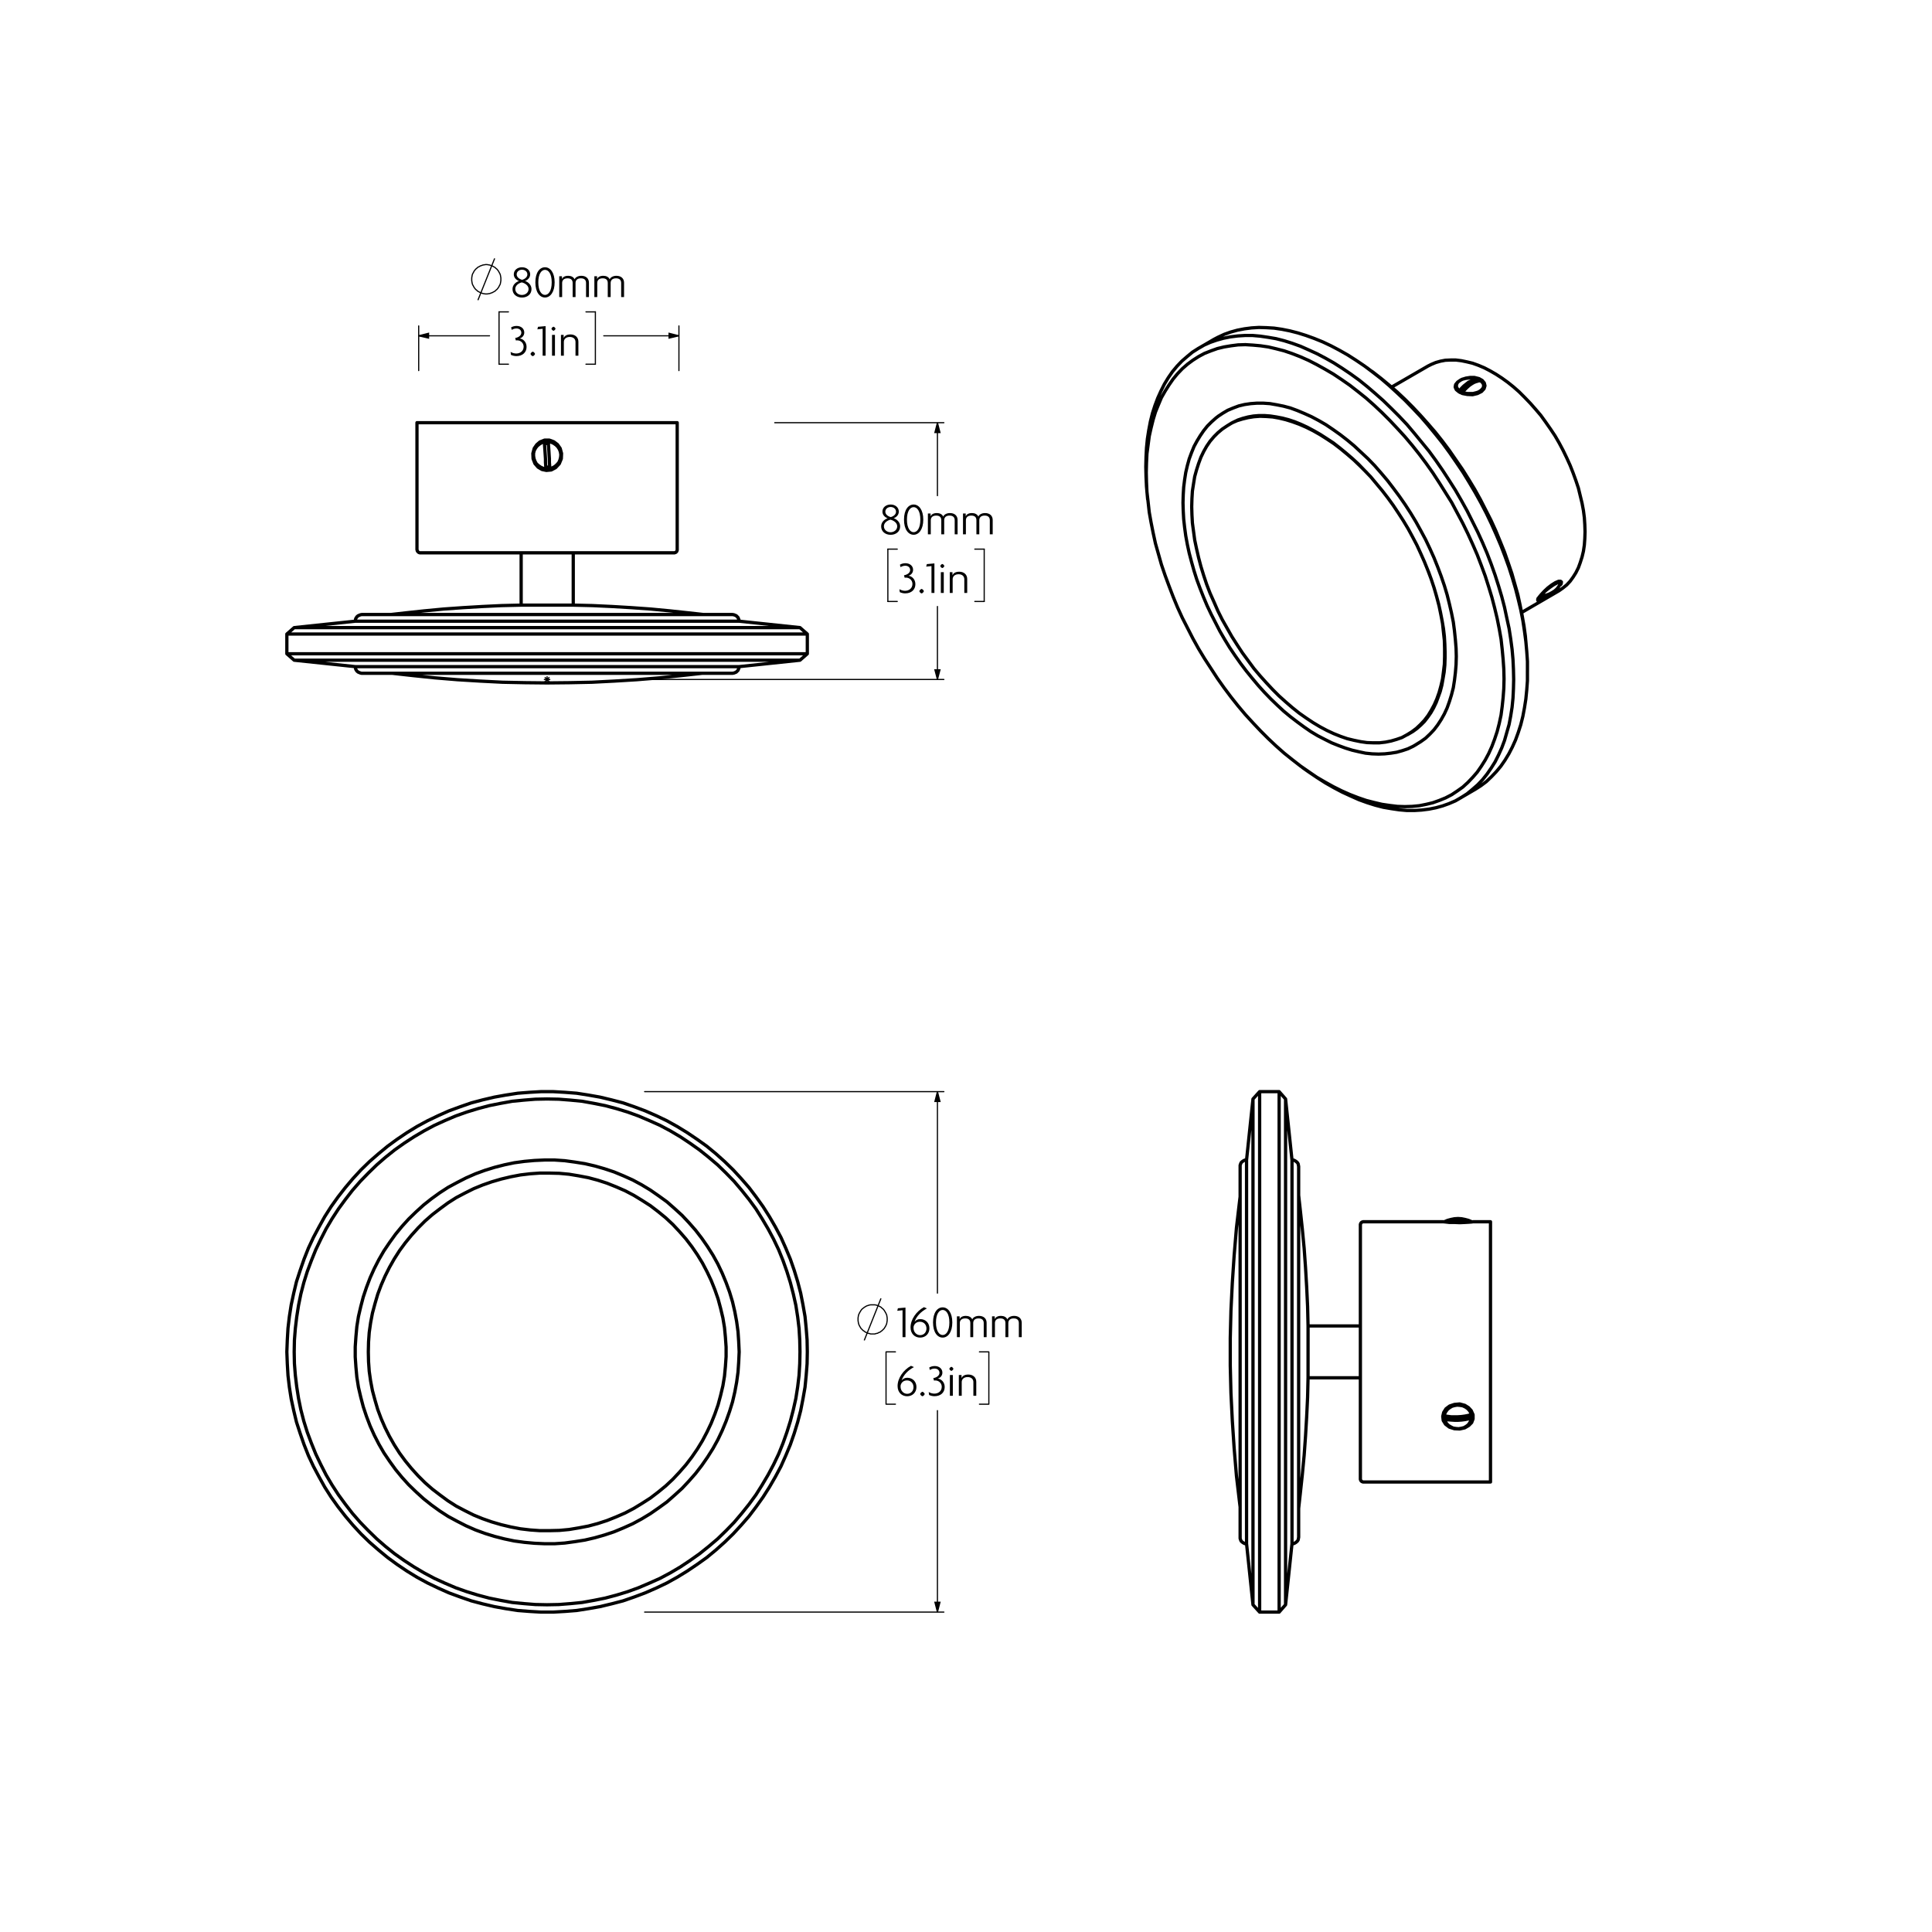 <?xml version="1.0" encoding="UTF-8"?>
<svg id="Layer_1" xmlns="http://www.w3.org/2000/svg" version="1.1" viewBox="0 0 841.89 841.89">
  <!-- Generator: Adobe Illustrator 29.4.0, SVG Export Plug-In . SVG Version: 2.1.0 Build 152)  -->
  <defs>
    <style>
      .st0 {
        stroke-width: 1.42px;
      }

      .st0, .st1, .st2 {
        stroke-linecap: round;
        stroke-linejoin: round;
      }

      .st0, .st1, .st2, .st3, .st4 {
        fill: none;
        stroke: #000;
      }

      .st1, .st3 {
        stroke-width: .51px;
      }

      .st2, .st4 {
        stroke-width: .51px;
      }

      .st3, .st4 {
        stroke-miterlimit: 10;
      }
    </style>
  </defs>
  <path class="st0" d="M351.8,589.09l-.1-5.2-.4-5.1-.5-5.1-.9-5.1-1-5.1-1.3-5-1.5-4.9-1.7-4.9-2-4.8-2.1-4.7-2.4-4.5-2.6-4.5-2.8-4.4-3-4.2-3.1-4.1-3.4-3.9-3.5-3.8-3.7-3.6-3.8-3.4-4-3.3-4.2-3-4.3-2.9-4.4-2.7-4.5-2.5-4.6-2.2-4.8-2.1-4.8-1.8-4.9-1.7-5-1.3-5-1.2-5.1-.9-5.1-.8-5.1-.4-5.2-.3h-5.2l-5.1.3-5.1.4-5.2.8-5,.9-5.1,1.2-4.9,1.3-4.9,1.7-4.9,1.8-4.7,2.1-4.6,2.2-4.6,2.5-4.4,2.7-4.3,2.9-4.1,3-4,3.3-3.9,3.4-3.7,3.6-3.5,3.8-3.3,3.9-3.2,4.1-3,4.2-2.8,4.4-2.5,4.5-2.4,4.5-2.2,4.7-1.9,4.8-1.7,4.9-1.6,4.9-1.2,5-1.1,5.1-.8,5.1-.6,5.1-.3,5.1-.2,5.2.2,5.2.3,5.1.6,5.1.8,5.1,1.1,5.1,1.2,5,1.6,4.9,1.7,4.9,1.9,4.8,2.2,4.7,2.4,4.5,2.5,4.5,2.8,4.4,3,4.2,3.2,4.1,3.3,3.9,3.5,3.8,3.7,3.6,3.9,3.4,4,3.3,4.1,3,4.3,2.9,4.4,2.7,4.6,2.5,4.6,2.2,4.7,2.1,4.9,1.8,4.9,1.7,4.9,1.3,5.1,1.2,5,.9,5.2.8,5.1.4,5.1.3h5.2l5.2-.3,5.1-.4,5.1-.8,5.1-.9,5-1.2,5-1.3,4.9-1.7,4.8-1.8,4.8-2.1,4.6-2.2,4.5-2.5,4.4-2.7,4.3-2.9,4.2-3,4-3.3,3.8-3.4,3.7-3.6,3.5-3.8,3.4-3.9,3.1-4.1,3-4.2,2.8-4.4,2.6-4.5,2.4-4.5,2.1-4.7,2-4.8,1.7-4.9,1.5-4.9,1.3-5,1-5.1.9-5.1.5-5.1.4-5.1.1-5.2M348.6,589.09l-.1-5.1-.3-5.1-.6-5-.8-5.1-1.1-4.9-1.3-5-1.5-4.8-1.7-4.8-1.9-4.7-2.2-4.6-2.4-4.5-2.6-4.4-2.7-4.3-3-4.1-3.2-4-3.3-3.9-3.5-3.6-3.7-3.6-3.9-3.3-4-3.2-4.1-2.9-4.2-2.8-4.4-2.6-4.5-2.4-4.7-2.1-4.7-2-4.7-1.7-4.9-1.5-4.9-1.3-5-1-5-.9-5.1-.5-5.1-.4-5.1-.1-5.1.1-5,.4-5.1.5-5,.9-5,1-4.9,1.3-4.9,1.5-4.8,1.7-4.7,2-4.6,2.1-4.5,2.4-4.4,2.6-4.3,2.8-4.1,2.9-4,3.2-3.8,3.3-3.7,3.6-3.5,3.6-3.4,3.9-3.1,4-3,4.1-2.8,4.3-2.6,4.4-2.3,4.5-2.2,4.6-1.9,4.7-1.8,4.8-1.5,4.8-1.3,5-1,4.9-.8,5.1-.6,5-.4,5.1-.1,5.1.1,5.1.4,5.1.6,5,.8,5.1,1,4.9,1.3,5,1.5,4.8,1.8,4.8,1.9,4.7,2.2,4.6,2.3,4.5,2.6,4.4,2.8,4.3,3,4.1,3.1,4,3.4,3.9,3.5,3.6,3.7,3.6,3.8,3.3,4,3.2,4.1,2.9,4.3,2.8,4.4,2.6,4.5,2.4,4.6,2.1,4.7,2,4.8,1.7,4.9,1.5,4.9,1.3,5,1,5,.9,5.1.5,5,.4,5.1.1,5.1-.1,5.1-.4,5.1-.5,5-.9,5-1,4.9-1.3,4.9-1.5,4.7-1.7,4.7-2,4.7-2.1,4.5-2.4,4.4-2.6,4.2-2.8,4.1-2.9,4-3.2,3.9-3.3,3.7-3.6,3.5-3.6,3.3-3.9,3.2-4,3-4.1,2.7-4.3,2.6-4.4,2.4-4.5,2.2-4.6,1.9-4.7,1.7-4.8,1.5-4.8,1.3-5,1.1-4.9.8-5.1.6-5,.3-5.1.1-5.1M322.1,589.09l-.2-4.4-.3-4.4-.6-4.4-.8-4.3-1-4.3-1.3-4.3-1.5-4.1-1.7-4.1-1.9-4-2.1-3.8-2.4-3.8-2.5-3.6-2.7-3.5-2.9-3.3-3-3.2-3.3-3-3.3-2.9-3.6-2.6-3.6-2.5-3.8-2.3-3.9-2.1-4-1.8-4.1-1.7-4.2-1.4-4.2-1.2-4.3-1-4.4-.7-4.4-.6-4.4-.3h-4.4l-4.4.2-4.4.4-4.4.6-4.3.9-4.3,1.1-4.2,1.3-4.1,1.5-4.1,1.8-3.9,2-3.9,2.1-3.7,2.4-3.6,2.6-3.4,2.7-3.3,3-3.2,3.1-2.9,3.2-2.8,3.4-2.6,3.6-2.5,3.7-2.2,3.8-2,3.9-1.8,4-1.6,4.2-1.4,4.2-1.1,4.2-1,4.3-.7,4.4-.4,4.4-.3,4.4v4.4l.3,4.4.4,4.4.7,4.4,1,4.3,1.1,4.2,1.4,4.2,1.6,4.2,1.8,4,2,3.9,2.2,3.8,2.5,3.7,2.6,3.6,2.8,3.4,2.9,3.2,3.2,3.1,3.3,3,3.4,2.7,3.6,2.6,3.7,2.4,3.9,2.1,3.9,2,4.1,1.8,4.1,1.5,4.2,1.3,4.3,1.1,4.3.9,4.4.6,4.4.4,4.4.2h4.4l4.4-.3,4.4-.6,4.4-.7,4.3-1,4.2-1.2,4.2-1.4,4.1-1.7,4-1.8,3.9-2.1,3.8-2.3,3.6-2.5,3.6-2.6,3.3-2.9,3.3-3,3-3.2,2.9-3.3,2.7-3.5,2.5-3.6,2.4-3.8,2.1-3.8,1.9-4,1.7-4.1,1.5-4.2,1.3-4.2,1-4.3.8-4.3.6-4.4.3-4.4.2-4.4M160.5,589.09l.1-4.3.3-4.2.6-4.2.8-4.2,1.1-4.1,1.2-4.1,1.5-4,1.7-3.9,1.9-3.8,2.1-3.7,2.3-3.6,2.5-3.4,2.7-3.3,2.9-3.2,3-3,3.2-2.8,3.4-2.6,3.4-2.5,3.6-2.3,3.8-2,3.8-1.9,3.9-1.6,4-1.4,4.1-1.2,4.2-1,4.2-.8,4.2-.5,4.2-.3h4.3l4.2.1,4.3.4,4.2.7,4.2.8,4.1,1.1,4,1.3,4,1.6,3.9,1.7,3.8,2,3.6,2.2,3.6,2.3,3.4,2.6,3.3,2.7,3.1,2.9,2.9,3.1,2.8,3.2,2.6,3.4,2.4,3.5,2.2,3.6,2,3.8,1.8,3.8,1.6,4,1.4,4,1.1,4.1,1,4.2.7,4.2.4,4.2.3,4.3v4.2l-.3,4.3-.4,4.2-.7,4.2-1,4.2-1.1,4.1-1.4,4-1.6,4-1.8,3.8-2,3.8-2.2,3.6-2.4,3.5-2.6,3.4-2.8,3.2-2.9,3.1-3.1,2.9-3.3,2.7-3.4,2.6-3.6,2.3-3.6,2.2-3.8,2-3.9,1.7-4,1.6-4,1.3-4.1,1.1-4.2.8-4.2.7-4.3.4-4.2.1h-4.3l-4.2-.3-4.2-.5-4.2-.8-4.2-1-4.1-1.2-4-1.4-3.9-1.6-3.8-1.9-3.8-2-3.6-2.3-3.4-2.5-3.4-2.6-3.2-2.8-3-3-2.9-3.2-2.7-3.3-2.5-3.4-2.3-3.6-2.1-3.7-1.9-3.8-1.7-3.9-1.5-4-1.2-4.1-1.1-4.1-.8-4.2-.6-4.2-.3-4.2-.1-4.3"/>
  <path class="st0" d="M293.7,240.89h-110.5M239.5,203.39l-.9.2-.8-.1M237.3,193.29l1.5-.1h.2M233.9,193.79l1.4-1.2,2-.8h2.1l1.9.7,1.6,1.2,1.2,1.7.6,2.2-.1,2.3-.9,2.2-1.6,1.7-1.9,1-2.1.2-1.9-.4-1.7-1-1.4-1.6-.8-2.1-.1-2.3.6-2.2,1.1-1.6M295.1,184.19h-113.4M227.1,263.69h11.3M238.4,263.69h11.4M322.1,290.49h-167.3M322.1,270.69h-167.3M348.6,287.69h-220.4M348.6,273.49h-220.4M351.8,284.89H125M351.8,276.29H125M239.6,203.69h-.5l-.2.1h-.8l-.2-.1M237.3,193.09h.4l.2-.1h1.1M237.3,192.59v1.4l.1,1.4.1,1.5.1,1.5.1,1.6v1.5l.1,1.4.1,1.4M237.3,192.59l-1.2.3-1,.6-1,.8-.7.9-.6,1.1-.3,1.2v1.2l.2,1.2.4,1.1.6,1.1.9.8,1,.7,1.1.5,1.2.2M239.6,204.19l-.1-1.4-.1-1.4v-1.5l-.1-1.5-.1-1.6-.1-1.5-.1-1.4v-1.4M239.6,204.19l1.1-.3,1.1-.6.9-.8.8-.9.5-1.1.3-1.2.1-1.2-.2-1.2-.4-1.1-.7-1.1-.8-.8-1-.7-1.1-.5-1.2-.2M249.8,263.69v-22.8M227.1,240.89v22.8M181.7,239.49l.1.3v.2l.2.3.2.2.2.2.2.1.3.1h.3M293.7,240.89h.3l.2-.1.3-.1.2-.2.2-.2.1-.3.1-.2v-.3M295.1,239.49v-55.3M181.7,184.19v55.3M306.6,267.79l-6.3-.7-8.4-.9-8.4-.8-8.4-.6-8.4-.5-8.5-.4-8.4-.2M227.1,263.69l-8.5.2-8.4.4-8.4.5-8.5.6-8.4.8-8.4.9-6.2.7M157.6,293.39h161.6M154.8,290.49l.1.6.1.5.3.5.3.4.5.4.5.2.5.2.5.1M319.2,293.39l.6-.1.5-.2.5-.2.4-.4.4-.4.2-.5.2-.5.1-.6M319.2,267.79h-161.6M157.6,267.79l-.5.1-.5.2-.5.2-.5.4-.3.4-.3.5-.1.5-.1.6M322.1,270.69l-.1-.6-.2-.5-.2-.5-.4-.4-.4-.4-.5-.2-.5-.2-.6-.1M322.1,290.49l26.5-2.8M128.2,287.69l26.6,2.8M154.8,270.69l-26.6,2.8M348.6,273.49l-26.5-2.8M348.6,287.69l3.2-2.8M125,284.89l3.2,2.8M128.2,273.49l-3.2,2.8M351.8,276.29l-3.2-2.8M125,276.29v8.6M351.8,284.89v-8.6M170.9,293.39l9,1,9.7,1,9.7.8,9.8.6,9.8.5,9.8.2,9.7.1,9.8-.1,9.8-.2,9.7-.5,9.8-.6,9.8-.8,9.7-1,9-1"/>
  <path class="st0" d="M630.3,617.79l-.2-.7M640.5,616.59l.1.5-.1.2M592.8,644.39v-55.3M592.8,589.09v-55.3M649.5,645.79h0v-56.7M649.5,589.09v-56.7M639.9,613.39l1.2,1.3.8,1.8v1.8l-.6,1.6-1.3,1.3-1.7,1-2.2.5-2.3-.1-2.2-.7-1.7-1.3-1-1.6-.2-1.8.4-1.7,1-1.6,1.6-1.2,2.1-.7,2.3-.2,2.2.6,1.6,1M641.9,532.39h0l-.6.1-1.3.1-1.7.1-2.2.1-2.3-.1h-2.2l-1.7-.2-1-.1h-.2M570,577.79v22.6M543.2,672.69h0v-83.6M543.2,589.09v-83.6M563,672.69h0v-83.6M563,589.09v-83.6M546,699.29v-110.2M546,589.09v-110.2M560.2,699.29v-110.2M560.2,589.09v-110.2M548.9,702.49h0v-113.4M548.9,589.09v-113.4M557.4,702.49h0v-113.4M557.4,589.09v-113.4M635.3,530.99h0l-1.5.1-1.5.3-1.5.4-1.4.6M629.5,532.39l1.4-.6,1.4-.4,1.5-.3,1.6-.1,1.5.1,1.5.3,1.5.4,1.4.6M629.5,532.39h11.8M630.1,617.79l-.1-.2v-.4l-.1-.1M640.7,616.59v.7M641.3,617.59l-.6-.3M630.1,617.79l-.6.3M630.1,617.79l10.6-.5M629.5,618.39v-.3M641.3,617.59v.3M629.5,618.39l1.4.3,1.4.1,1.5.1h1.6l1.5-.1,1.5-.2,1.5-.3,1.4-.4M629.5,618.39l.3,1,.6,1,.8.8,1,.6,1,.5,1.2.2,1.2.1,1.2-.2,1.2-.3,1-.6.9-.7.6-.9.5-1,.3-1M641.2,616.39l-1.4.4-1.5.3-1.5.2-1.5.1h-3l-1.5-.2-1.4-.2M641.2,616.09l-.4-1-.6-.9-.8-.8-.9-.7-1.1-.4-1.2-.3-1.2-.1-1.2.2-1.1.4-1,.5-.9.8-.7.8-.5,1-.2,1M629.4,616.59v.4M641.2,616.39l-.4-1-.6-.9-.8-.8-.9-.6-1.1-.5-1.2-.2-1.2-.1-1.2.2-1.1.3-1,.6-.9.7-.7.9-.5.9-.2,1.1M641.2,616.39v-.3M570,600.39h22.8M592.8,577.79h-22.8M594.2,532.39h-.3l-.2.1-.3.1-.2.2-.2.2-.1.3-.1.2v.3M592.8,644.39v.3l.1.2.1.3.2.2.2.2.3.1.2.1h.3M594.2,645.79h55.3M649.5,532.39h-7.6M628.7,532.39h-34.5M570,577.79l-.2-8.5-.4-8.4-.5-8.5-.6-8.4-.8-8.4-.9-8.4-.7-6.3M565.9,657.29l.7-6.3.9-8.4.8-8.4.6-8.4.5-8.5.4-8.4.2-8.5M540.4,508.29v161.6M543.2,505.49h-.6l-.5.2-.5.3-.4.3-.4.4-.2.5-.2.6v.5M540.4,669.89v.5l.2.6.2.5.4.4.4.3.5.3.5.2h.6M565.9,669.89v-161.6M565.9,508.29l-.1-.5-.1-.6-.3-.5-.4-.4-.4-.3-.5-.3-.5-.2h-.6M563,672.69h.6l.5-.2.5-.3.4-.3.4-.4.3-.5.1-.6.1-.5M543.2,672.69l2.8,26.6M546,478.89l-2.8,26.6M563,505.49l-2.8-26.6M560.2,699.29l2.8-26.6M546,699.29l2.9,3.2M548.9,475.69l-2.9,3.2M560.2,478.89l-2.8-3.2M557.4,702.49l2.8-3.2M557.4,475.69h-8.5M548.9,702.49h8.5M540.4,521.49l-.2,1.6-1.4,11.9-1,12-.8,12-.6,12.1-.3,12v12l.3,12,.6,12.1.8,12,1,12,1.4,11.9.2,1.6"/>
  <path class="st0" d="M671.1,261.39l-.4.2h-.6v-.5l.6-.9,1-1.2,1.3-1.4,1.5-1.4,1.7-1.3,1.6-1,1.4-.6h.8M680,253.29l.4.3-.1.8-.3.4M637.9,165.09l.8-.3,1.9-.3M640.6,164.49h1.9l2,.5,1.4.8.9,1.1.3,1.2-.4,1.3-1.1,1.2-1.8.9-2.1.5-2.3-.1-2.1-.4-1.6-.8-1.1-.9-.5-1.1.2-1.1.9-1.1,1.5-1,.3-.1M678.9,257.69l.5-.3,1.7-1.2,1.6-1.3,1.5-1.6,1.3-1.8,1.2-1.9,1.1-2.2.8-2.2.8-2.5.6-2.5.4-2.7.2-2.8.1-2.9M690.7,231.79l-.1-3.1-.2-3.1-.4-3.1-.6-3.2-.8-3.3-.8-3.3-1.1-3.3-1.2-3.3-1.3-3.3-1.5-3.3-1.6-3.3-1.7-3.2-1.8-3.1-2-3-2.1-3-2.1-2.9-2.3-2.7-2.3-2.6-2.4-2.5-2.4-2.4-2.5-2.2-2.5-2-2.5-1.8-2.6-1.7-2.6-1.5-2.5-1.3-2.6-1.1-2.5-.9-2.5-.6-2.4-.5-2.4-.3h-2.3l-2.3.1-2.1.4-2.1.6-1.9.8-1.4.7M664.8,278.39l-.1-1.2-.6-4.4-.8-4.5-.9-4.6-1-4.6-1.3-4.6-1.3-4.6-1.6-4.7-1.6-4.6-1.9-4.7-1.9-4.6-2.1-4.6-2.3-4.5-2.3-4.5-2.5-4.5-2.6-4.3-2.7-4.3-2.9-4.2-2.9-4.2-3-4-3.1-3.9-3.2-3.7-3.3-3.7-3.3-3.5-3.4-3.4-3.4-3.2-3.5-3-3.5-2.9-3.6-2.8-.9-.6M617,324.49l2.1-1.3,2.1-1.5,1.9-1.8,1.8-1.9,1.6-2.1,1.5-2.3,1.4-2.5,1.2-2.6,1-2.8.9-2.9.8-3.1.5-3.2.4-3.3.3-3.5.1-3.6M634.6,286.09l-.1-3.6-.3-3.7-.4-3.9-.5-3.8-.8-4-.9-3.9-1-4-1.2-4-1.4-4.1-1.5-4-1.6-4-1.8-4-1.9-4-2.1-3.9-2.1-3.8-2.3-3.8-2.4-3.7-2.5-3.6-2.6-3.5-2.6-3.4-2.8-3.3-2.8-3.2-2.9-3-3-2.8-3-2.8-3-2.5-3.1-2.4-3.1-2.2-3.1-2.1-3.1-1.8-3.2-1.7-3.1-1.4-3.1-1.3-3-1.1-3-.8-3-.6-2.9-.5-2.9-.2h-2.8l-2.7.2-2.7.4-2.5.6-2.4.9-2.4,1-2.2,1.3-1.5,1M642.1,344.39l.7-.4,2.5-1.6,2.4-1.8,2.2-2.1,2.1-2.2,2-2.4,1.8-2.6,1.7-2.8,1.5-2.9,1.4-3.1,1.2-3.3,1.1-3.4.9-3.6.7-3.7.6-3.8.4-4,.3-4v-4.2M665.6,292.49v-4.3l-.3-4.3-.4-4.4-.6-4.5-.7-4.6-.9-4.6-1.1-4.6-1.2-4.7-1.4-4.7-1.5-4.7-1.7-4.7-1.8-4.7-2-4.7-2.1-4.7-2.2-4.6-2.4-4.6-2.5-4.5-2.6-4.4-2.7-4.4-2.9-4.3-2.9-4.2-3-4.1-3.2-4-3.2-3.9-3.2-3.7-3.4-3.6-3.4-3.5-3.5-3.3-3.5-3.2-3.5-3-3.6-2.8-3.6-2.7-3.7-2.5-3.6-2.3-3.7-2.1-3.6-1.9-3.6-1.7-3.7-1.5-3.6-1.3-3.5-1.1-3.5-.9-3.5-.7-3.4-.5-3.3-.2-3.3-.1-3.2.2-3.1.4-3.1.6-2.9.8-2.8,1-2.8,1.3-1.9,1M655.4,295.79l-.1-4.2-.3-4.3-.4-4.3-.5-4.5-.8-4.5-.9-4.5-1.1-4.6-1.2-4.6-1.4-4.6-1.5-4.7-1.7-4.6-1.8-4.7-2-4.6-2.1-4.6-2.2-4.5-2.4-4.5-2.4-4.5-2.7-4.3-2.7-4.3-2.8-4.3-2.9-4.1-3-4-3.1-3.9-3.2-3.8-3.3-3.6-3.3-3.5-3.4-3.4-3.4-3.2-3.5-3.1-3.5-2.8-3.6-2.8-3.6-2.5-3.6-2.4-3.6-2.1-3.6-2-3.5-1.8-3.6-1.6-3.6-1.4-3.5-1.2-3.5-.9-3.4-.8-3.4-.5-3.3-.3-3.3-.2-3.2.1-3.1.4-3,.5-2.9.7-2.8,1-2.8,1.1-2.6,1.4-2.5,1.6-2.3,1.7-2.3,2-2.1,2.2-1.9,2.3-1.8,2.6-1.7,2.7-1.6,2.8-1.3,3.1-1.3,3.2-1,3.3-.9,3.6-.8,3.6-.5,3.8-.5,3.8-.2,4.1-.1,4.1.1,4.2.2,4.3.5,4.3.5,4.5.8,4.5.9,4.5,1,4.6,1.3,4.6,1.3,4.6,1.6,4.7,1.7,4.6,1.8,4.7,1.9,4.6,2.1,4.6,2.3,4.5,2.3,4.5,2.5,4.5,2.6,4.3,2.8,4.3,2.8,4.3,2.9,4.1,3,4,3.1,3.9,3.2,3.8,3.3,3.6,3.3,3.5,3.4,3.4,3.4,3.2,3.5,3.1,3.5,2.8,3.6,2.8,3.6,2.5,3.5,2.4,3.6,2.1,3.6,2,3.6,1.8,3.6,1.6,3.6,1.4,3.5,1.2,3.5.9,3.4.8,3.4.5,3.3.4,3.3.1,3.2-.1,3.1-.3,3-.6,2.9-.7,2.8-1,2.7-1.1,2.7-1.4,2.4-1.6,2.4-1.7,2.2-2,2.1-2.2,2-2.3,1.8-2.6,1.7-2.7,1.5-2.8,1.4-3.1,1.2-3.2,1.1-3.3.9-3.5.8-3.7.5-3.8.4-3.8.3-4,.1-4.2M569.3,335.69l1,.7,3.7,2.5,3.6,2.3,3.7,2.1,3.6,1.9,3.7,1.7,3.6,1.6,3.6,1.3,3.5,1.1,3.5.9,3.5.6,3.4.5,3.4.3h3.2l3.2-.2,3.2-.4,3-.6,2.9-.8,2.8-1,2.8-1.2,2.6-1.5,2.5-1.6,2.3-1.9,2.3-2,2.1-2.2,2-2.5,1.8-2.6,1.7-2.7,1.5-3,1.4-3.1,1.2-3.2,1-3.5,1-3.5.7-3.7.6-3.8.4-4,.2-4.1.1-4.1M659.6,295.99l-.1-4.3-.2-4.3-.4-4.5-.6-4.5-.7-4.5-1-4.6-1-4.7-1.2-4.6-1.4-4.7-1.5-4.7-1.7-4.8-1.8-4.7-2-4.7-2.1-4.6-2.3-4.6-2.3-4.6-2.5-4.5-2.6-4.5-2.8-4.4-2.8-4.3-2.9-4.2-3-4.1-3.2-3.9-3.2-3.9-3.2-3.8-3.4-3.6-3.4-3.4-3.5-3.4-3.5-3.1-3.5-3-3.6-2.9-3.6-2.6-3.7-2.5-3.6-2.3-3.7-2.1-3.6-1.9-3.7-1.7-3.6-1.6-3.6-1.3-3.5-1.1-3.5-.9-3.5-.6-3.4-.5-3.4-.3h-3.2l-3.2.2-3.2.4-3,.6-2.9.8-2.9,1-2.7,1.2-2.6,1.5-2.5,1.6-2.3,1.9-2.3,2-2.1,2.2-2,2.4-1.8,2.6-1.7,2.8-1.5,3-1.4,3.1-1.2,3.2-1.1,3.4-.9,3.6-.7,3.7-.6,3.8-.4,4-.2,4-.1,4.2.1,4.3.2,4.3.3,3.4M614.6,319.39l-.2.1M622.5,249.19l1.2,3.3,1.3,3.9,1.1,3.9,1,3.8.8,3.9.7,3.7.4,3.7.4,3.7.1,3.6v3.4l-.1,3.4-.4,3.3-.4,3.1-.7,3-.8,2.9-1,2.8-1.1,2.5-1.3,2.4-1.4,2.3-1.6,2.1-1.7,1.8-1.8,1.7-2,1.5-2.1,1.3-2.2,1.2-2.3.8-2.4.7-2.5.5-2.6.3h-2.7l-2.7-.1-2.8-.4-2.9-.6-2.9-.7-2.9-1-3-1.2-3-1.4-3-1.6-3-1.8-3-2-3-2.1-3-2.4-2.9-2.5-2.9-2.6-2.8-2.8-2.8-3-2.7-3-2.7-3.2-2.5-3.4-2.5-3.4-2.3-3.5-2.3-3.6-2.1-3.7-2.1-3.7-1.9-3.8-1.7-3.9-1.7-3.8-1.5-3.9-1.3-3.9-1.2-3.9-1-3.8-.9-3.9-.8-3.8-.5-3.7-.5-3.7-.2-3.6-.1-3.5M519.3,220.79l.1-3.5.2-3.3.5-3.2.5-3.1.8-2.9.9-2.8,1-2.7,1.2-2.5,1.3-2.3,1.5-2.2,1.7-2,1.7-1.7,1.9-1.6,2.1-1.4,2.1-1.3,2.3-1,2.3-.7,2.5-.6,2.5-.4,2.7-.2,2.7.1,2.8.2,2.8.5,2.9.7,2.9.9,3,1.1,3,1.3,3,1.5,3,1.7,3,1.9,3,2,3,2.3,2.9,2.4,2.9,2.5,2.9,2.8,2.7,2.7M643.9,165.29l-1.1-.4-1.1-.2h-1.2l-1.2.1-1.2.2-1,.3-.9.5-.8.6-.5.6-.2.7-.1.7.3.7.4.6.7.6M638.1,169.99l-1.7,1.1M643.9,165.29v.5M643.9,165.29l-.9.1-1,.2-1,.5-1.1.5-1,.8-1,.8-1,1-.9,1.1M636,170.89v-.6M636,170.89l.4.2M634.6,168.69v.3l.3.7.4.6.7.6M643.7,166.19l.2-.4M637.3,170.99v.5M637.3,170.99l.9-1.1,1-1,1-.9,1-.7,1-.6,1-.4,1-.3,1-.1M637.3,170.99l1,.3,1.2.2h2.4l1.2-.3,1-.3.9-.5.7-.6.5-.6.3-.7v-.7l-.2-.7-.5-.6-.6-.6M670.8,260.59l-.2.4v.3l.3.1h.5M670.8,260.59l-.2-.3M670.8,260.59l1.3-.2,1.4-.3,1.2-.4,1.2-.6,1-.8,1-.8.7-1,.5-.7M679.8,254.59l-.6,1.1-.8,1-.9.8-1.1.7-1.1.6-1.3.5-1.3.3-1.4.1M671.2,259.59l.1.1M679.8,254.59l.2-.4v-.3l-.3-.2-.4.1-.6.1-.7.4-.8.4-.9.6-1,.7-.9.7-1,.8-.8.8-.7.7-.6.7M663.1,266.89l15.8-9.2M622.3,159.49l-15.9,9.2M536.5,184.49l.9-.5,2.1-1,2.1-.7,2.3-.6,2.3-.4,2.4-.2h2.4l2.6.2,2.6.4,2.6.5,2.7.7,2.7.9,2.7,1.1,2.8,1.3,2.8,1.5,2.8,1.6,2.8,1.8,2.9,1.9,2.7,2.1,2.8,2.3,2.8,2.4,2.7,2.5,2.6,2.7,2.7,2.8,2.5,3,2.5,3,2.4,3.1,2.4,3.3,2.2,3.3,2.2,3.4,2.1,3.5,1.9,3.5,1.9,3.6,1.7,3.7,1.6,3.6,1.5,3.7,1.4,3.7,1.2,3.6,1.1,3.7,1,3.7.8,3.6.7,3.6.6,3.5.4,3.4.2,3.4.1,3.4v2.6l-.1,3.1-.3,3.1-.5,2.9-.5,2.8-.7,2.7-.9,2.5-.9,2.4-1.1,2.3-1.2,2.1-1.4,2-1.4,1.8-1.6,1.6-1.7,1.5-1.8,1.3-1.2.7M531.1,181.19l-1.3,1-1.9,1.7-1.8,1.8-1.6,2-1.5,2.2-1.4,2.3-1.3,2.4-1.1,2.7-1,2.7-.8,2.9-.7,3-.5,3.2-.4,3.2-.2,3.3-.1,3.5.1,3.5.2,3.6.4,3.6.5,3.7.7,3.8.8,3.7,1,3.8,1.1,3.9,1.2,3.8,1.4,3.8,1.5,3.8,1.6,3.8,1.8,3.8,1.9,3.7,1.9,3.7,2.1,3.6,2.2,3.6,2.3,3.4,2.4,3.4,2.5,3.3,2.6,3.2,2.6,3.1,2.7,3,2.8,2.9,2.8,2.7,2.8,2.6,2.9,2.4,3,2.3,3,2.2,2.9,2,3,1.8,3.1,1.6,3,1.5,3,1.2,3,1.1,2.9.9,3,.7,2.8.6,2.9.3,2.8.1,2.7-.1,2.7-.3,2.5-.4,2.5-.7,2.4-.8,2.3-1.1,1.2-.7M597.3,161.49l-1.7-1.3M665,280.49l-.2-2.1M528.8,147.99l-6,3.5M636.1,347.89l6-3.5M567.6,334.49l1.7,1.2M499.9,215.39l.2,2.2M613.4,320.09l1-.6M536.5,184.49l-1,.6M634.6,168.09v.6M646.5,168.69v-.6M670.2,260.79l.5.5M671.4,261.39l1-.3,1-.4.9-.4.9-.6.8-.5.8-.7.7-.7.7-.7M679.9,253.89l-.4-.6"/>
  <path class="st4" d="M376.6,584.09l7.3-18.3M386.6,574.89v-.6l-.1-.6-.1-.6-.2-.5-.3-.6-.3-.5-.3-.5-.4-.5-.5-.4-.4-.4-.5-.3-.6-.3-.5-.2-.6-.2-.6-.1h-1.8l-.6.1-.6.2-.6.2-.5.3-.5.3-.5.4-.5.4-.4.5-.3.5-.3.5-.3.6-.2.5-.1.6-.1.6v1.2l.1.6.1.6.2.6.3.6.3.5.3.5.4.4.5.5.5.3.5.4.5.2.6.3.6.1.6.2h1.8l.6-.2.6-.1.5-.3.6-.2.5-.4.4-.3.5-.5.4-.4.3-.5.3-.5.3-.6.2-.6.1-.6.1-.6v-.6"/>
  <g>
    <path d="M393.29,582.67v-11.72l-2.3.24.28-1.1,3.3-.3v12.88h-1.28Z"/>
    <path d="M400.94,582.87c-2.26,0-4.16-1.62-4.16-4.44,0-3.42,2.5-7.02,5.84-8.82l1.28.56c-2.56,1.36-4.54,3.38-5.38,5.84.54-.68,1.32-1.2,2.46-1.2,2.38,0,4.02,1.7,4.02,4.04s-1.7,4.02-4.06,4.02ZM400.9,575.97c-1.32,0-2.46.7-2.8,2.18-.02.18-.02.38-.02.56,0,1.78,1.32,3.1,2.88,3.1s2.76-1.2,2.76-2.9-1.18-2.94-2.82-2.94Z"/>
    <path d="M410.78,582.87c-2.28,0-4.2-2.26-4.2-6.6s1.92-6.58,4.2-6.58,4.2,2.3,4.2,6.58-1.94,6.6-4.2,6.6ZM410.78,570.83c-1.54,0-2.92,1.76-2.92,5.44s1.38,5.48,2.92,5.48,2.92-1.76,2.92-5.48-1.4-5.44-2.92-5.44Z"/>
    <path d="M428.67,582.67v-6.14c0-1.18-.64-2.02-2.24-2.02s-2.34.84-2.34,2.02v6.14h-1.26v-6.14c0-1.18-.62-2.02-2.22-2.02s-2.36.84-2.36,2.02v6.14h-1.26v-9.06h1.18v1.22h.02c.28-.76,1.12-1.42,2.72-1.42,1.22,0,2.32.5,2.76,1.54.34-.86,1.46-1.54,2.94-1.54,1.98,0,3.32,1.12,3.32,3.02v6.24h-1.26Z"/>
    <path d="M443.97,582.67v-6.14c0-1.18-.64-2.02-2.24-2.02s-2.34.84-2.34,2.02v6.14h-1.26v-6.14c0-1.18-.62-2.02-2.22-2.02s-2.36.84-2.36,2.02v6.14h-1.26v-9.06h1.18v1.22h.02c.28-.76,1.12-1.42,2.72-1.42,1.22,0,2.32.5,2.76,1.54.34-.86,1.46-1.54,2.94-1.54,1.98,0,3.32,1.12,3.32,3.02v6.24h-1.26Z"/>
  </g>
  <g>
    <path d="M395.29,608.43c-2.26,0-4.16-1.62-4.16-4.44,0-3.42,2.5-7.02,5.85-8.82l1.28.56c-2.56,1.36-4.54,3.38-5.39,5.84.54-.68,1.32-1.2,2.46-1.2,2.38,0,4.02,1.7,4.02,4.04s-1.7,4.02-4.06,4.02ZM395.25,601.53c-1.32,0-2.46.7-2.8,2.18-.02.18-.02.38-.02.56,0,1.78,1.32,3.1,2.88,3.1s2.76-1.2,2.76-2.9-1.18-2.94-2.82-2.94Z"/>
    <path d="M401.96,608.43c-.32,0-.98-.66-.98-.98,0-.3.66-.98.98-.98s.98.68.98.98c0,.32-.66.98-.98.98Z"/>
    <path d="M407.2,608.41c-.82,0-1.72-.22-2.34-.54l-.16-1.28c.68.42,1.62.7,2.44.7,1.74,0,3.24-1.08,3.24-3,0-1.5-1.24-2.74-2.8-2.74-.18,0-.4.02-.6.04l-.28-1.06c1.6-.28,2.68-1.18,2.68-2.3,0-1.02-.78-1.86-2.1-1.86-.76,0-1.42.2-2.08.62l-.28-1.08c.68-.4,1.48-.64,2.4-.64,1.98,0,3.34,1.22,3.34,2.86,0,1.36-.94,2.32-2.04,2.6,1.56.18,3.04,1.54,3.04,3.68,0,2.32-1.66,4-4.46,4Z"/>
    <path d="M414.57,597.37c-.28,0-.88-.6-.88-.88,0-.3.6-.88.88-.88.3,0,.88.58.88.88,0,.28-.58.88-.88.88ZM413.93,608.23v-9.06h1.28v9.06h-1.28Z"/>
    <path d="M424.16,608.23v-5.98c0-1.26-.9-2.18-2.5-2.18s-2.58.92-2.58,2.18v5.98h-1.26v-9.06h1.18v1.36h.02c.3-.84,1.22-1.56,2.94-1.56,1.98,0,3.46,1.18,3.46,3.16v6.1h-1.26Z"/>
  </g>
  <path class="st4" d="M408.5,702.49l-1.1-4.3h2.2l-1.1,4.3M408.5,475.69l1.1,4.3h-2.2l1.1-4.3"/>
  <path class="st4" d="M408.5,184.19l1.1,4.3h-2.2l1.1-4.3M408.5,296.09l-1.1-4.2h2.2l-1.1,4.2"/>
  <path class="st4" d="M239.8,296.09h-2.8M238.4,297.59v-2.9M237.4,297.09l2-2M237.4,295.09l2,2"/>
  <path class="st2" d="M408.5,702.49v-87.8M408.5,475.69v87.8M280.9,702.49h130.4M280.9,475.69h130.4M430.9,611.89h-4.1M430.9,589.09v22.8M426.8,589.09h4.1M386.1,611.89h4.1M386.1,589.09v22.8M390.2,589.09h-4.1"/>
  <path class="st2" d="M408.5,184.19v31.8M408.5,296.09v-31.8M337.6,184.19h73.7M280.9,296.09h130.4"/>
  <path d="M408.5,702.49l-1.1-4.3h2.2M408.5,475.69l1.1,4.3h-2.2"/>
  <path d="M408.5,184.19l1.1,4.3h-2.2M408.5,296.09l-1.1-4.2h2.2"/>
  <path class="st3" d="M208.26,130.8l7.3-18.2M218.26,121.7v-.6l-.1-.6-.1-.6-.2-.6-.3-.5-.3-.6-.3-.4-.4-.5-.5-.4-.4-.4-.6-.3-.5-.3-.6-.2-.5-.2-.6-.1-.6-.1h-.7l-.6.1-.6.1-.5.2-.6.2-.5.3-.6.3-.4.4-.5.4-.4.5-.3.4-.3.6-.3.5-.2.6-.1.6-.1.6v1.2l.1.6.1.6.2.6.3.5.3.6.3.4.4.5.5.4.4.4.6.3.5.3.6.2.5.2.6.1.6.1h.7l.6-.1.6-.1.5-.2.6-.2.5-.3.6-.3.4-.4.5-.4.4-.5.3-.4.3-.6.3-.5.2-.6.1-.6.1-.6v-.6"/>
  <g>
    <path d="M227.47,129.66c-2.26,0-4.14-1.38-4.14-3.68,0-1.92,1.54-3.12,2.84-3.52-1.18-.42-2.28-1.44-2.28-2.9,0-1.88,1.6-3.1,3.58-3.1s3.56,1.24,3.56,3.1c0,1.42-1.1,2.5-2.26,2.88,1.26.36,2.84,1.62,2.84,3.54,0,2.3-1.88,3.68-4.14,3.68ZM227.37,123.05c-1.46.38-2.84,1.4-2.84,2.88,0,1.58,1.38,2.6,2.9,2.6s2.9-1.02,2.9-2.6c0-1.44-1.4-2.48-2.96-2.88ZM227.47,117.53c-1.26,0-2.32.84-2.32,2.04,0,1.06.92,1.96,2.38,2.36,1.42-.42,2.28-1.3,2.28-2.36,0-1.2-1.04-2.04-2.34-2.04Z"/>
    <path d="M237.49,129.64c-2.28,0-4.2-2.26-4.2-6.6s1.92-6.58,4.2-6.58,4.2,2.3,4.2,6.58-1.94,6.6-4.2,6.6ZM237.49,117.59c-1.54,0-2.92,1.76-2.92,5.44s1.38,5.48,2.92,5.48,2.92-1.76,2.92-5.48-1.4-5.44-2.92-5.44Z"/>
    <path d="M255.38,129.44v-6.14c0-1.18-.64-2.02-2.24-2.02s-2.34.84-2.34,2.02v6.14h-1.26v-6.14c0-1.18-.62-2.02-2.22-2.02s-2.36.84-2.36,2.02v6.14h-1.26v-9.06h1.18v1.22h.02c.28-.76,1.12-1.42,2.72-1.42,1.22,0,2.32.5,2.76,1.54.34-.86,1.46-1.54,2.94-1.54,1.98,0,3.32,1.12,3.32,3.02v6.24h-1.26Z"/>
    <path d="M270.68,129.44v-6.14c0-1.18-.64-2.02-2.24-2.02s-2.34.84-2.34,2.02v6.14h-1.26v-6.14c0-1.18-.62-2.02-2.22-2.02s-2.36.84-2.36,2.02v6.14h-1.26v-9.06h1.18v1.22h.02c.28-.76,1.12-1.42,2.72-1.42,1.22,0,2.32.5,2.76,1.54.34-.86,1.46-1.54,2.94-1.54,1.98,0,3.32,1.12,3.32,3.02v6.24h-1.26Z"/>
  </g>
  <g>
    <path d="M225,155.17c-.82,0-1.72-.22-2.34-.54l-.16-1.28c.68.42,1.62.7,2.44.7,1.74,0,3.24-1.08,3.24-3,0-1.5-1.24-2.74-2.8-2.74-.18,0-.4.02-.6.04l-.28-1.06c1.6-.28,2.68-1.18,2.68-2.3,0-1.02-.78-1.86-2.1-1.86-.76,0-1.42.2-2.08.62l-.28-1.08c.68-.4,1.48-.64,2.4-.64,1.98,0,3.34,1.22,3.34,2.86,0,1.36-.94,2.32-2.04,2.6,1.56.18,3.04,1.54,3.04,3.68,0,2.32-1.66,4-4.46,4Z"/>
    <path d="M232.16,155.2c-.32,0-.98-.66-.98-.98,0-.3.66-.98.98-.98s.98.68.98.98c0,.32-.66.98-.98.98Z"/>
    <path d="M236.46,154.99v-11.72l-2.3.24.28-1.1,3.3-.3v12.88h-1.28Z"/>
    <path d="M241.19,144.13c-.28,0-.88-.6-.88-.88,0-.3.6-.88.88-.88.3,0,.88.58.88.88,0,.28-.58.88-.88.88ZM240.55,154.99v-9.06h1.28v9.06h-1.28Z"/>
    <path d="M250.78,154.99v-5.98c0-1.26-.9-2.18-2.5-2.18s-2.58.92-2.58,2.18v5.98h-1.26v-9.06h1.18v1.36h.02c.3-.84,1.22-1.56,2.94-1.56,1.98,0,3.46,1.18,3.46,3.16v6.1h-1.26Z"/>
  </g>
  <polyline class="st3" points="295.85 146.33 291.55 147.33 291.55 145.23 295.85 146.33"/>
  <polyline class="st3" points="182.45 146.33 186.75 145.23 186.75 147.33 182.45 146.33"/>
  <line class="st1" x1="182.45" y1="146.33" x2="213.31" y2="146.33"/>
  <line class="st1" x1="295.85" y1="161.49" x2="295.85" y2="142.03"/>
  <line class="st1" x1="182.45" y1="161.49" x2="182.45" y2="142.03"/>
  <line class="st1" x1="259.44" y1="158.7" x2="255.34" y2="158.7"/>
  <line class="st1" x1="259.44" y1="135.9" x2="259.44" y2="158.7"/>
  <line class="st1" x1="255.34" y1="135.9" x2="259.44" y2="135.9"/>
  <line class="st1" x1="217.46" y1="158.7" x2="221.56" y2="158.7"/>
  <line class="st1" x1="217.46" y1="135.9" x2="217.46" y2="158.7"/>
  <line class="st1" x1="221.56" y1="135.9" x2="217.46" y2="135.9"/>
  <g>
    <path d="M388.11,233.05c-2.26,0-4.14-1.38-4.14-3.68,0-1.92,1.54-3.12,2.84-3.52-1.18-.42-2.28-1.44-2.28-2.9,0-1.88,1.6-3.1,3.58-3.1s3.56,1.24,3.56,3.1c0,1.42-1.1,2.5-2.26,2.88,1.26.36,2.84,1.62,2.84,3.54,0,2.3-1.88,3.68-4.14,3.68ZM388.01,226.45c-1.46.38-2.84,1.4-2.84,2.88,0,1.58,1.38,2.6,2.9,2.6s2.9-1.02,2.9-2.6c0-1.44-1.4-2.48-2.96-2.88ZM388.11,220.93c-1.26,0-2.32.84-2.32,2.04,0,1.06.92,1.96,2.38,2.36,1.42-.42,2.28-1.3,2.28-2.36,0-1.2-1.04-2.04-2.34-2.04Z"/>
    <path d="M398.13,233.03c-2.28,0-4.2-2.26-4.2-6.6s1.92-6.58,4.2-6.58,4.2,2.3,4.2,6.58-1.94,6.6-4.2,6.6ZM398.13,220.99c-1.54,0-2.92,1.76-2.92,5.44s1.38,5.48,2.92,5.48,2.92-1.76,2.92-5.48-1.4-5.44-2.92-5.44Z"/>
    <path d="M416.02,232.83v-6.14c0-1.18-.64-2.02-2.24-2.02s-2.34.84-2.34,2.02v6.14h-1.26v-6.14c0-1.18-.62-2.02-2.22-2.02s-2.36.84-2.36,2.02v6.14h-1.26v-9.06h1.18v1.22h.02c.28-.76,1.12-1.42,2.72-1.42,1.22,0,2.32.5,2.76,1.54.34-.86,1.46-1.54,2.94-1.54,1.98,0,3.32,1.12,3.32,3.02v6.24h-1.26Z"/>
    <path d="M431.32,232.83v-6.14c0-1.18-.64-2.02-2.24-2.02s-2.34.84-2.34,2.02v6.14h-1.26v-6.14c0-1.18-.62-2.02-2.22-2.02s-2.36.84-2.36,2.02v6.14h-1.26v-9.06h1.18v1.22h.02c.28-.76,1.12-1.42,2.72-1.42,1.22,0,2.32.5,2.76,1.54.34-.86,1.46-1.54,2.94-1.54,1.98,0,3.32,1.12,3.32,3.02v6.24h-1.26Z"/>
  </g>
  <g>
    <path d="M394.43,258.57c-.82,0-1.72-.22-2.34-.54l-.16-1.28c.68.42,1.62.7,2.44.7,1.74,0,3.24-1.08,3.24-3,0-1.5-1.24-2.74-2.8-2.74-.18,0-.4.02-.6.04l-.28-1.06c1.6-.28,2.68-1.18,2.68-2.3,0-1.02-.78-1.86-2.1-1.86-.76,0-1.42.2-2.08.62l-.28-1.08c.68-.4,1.48-.64,2.4-.64,1.98,0,3.34,1.22,3.34,2.86,0,1.36-.94,2.32-2.04,2.6,1.56.18,3.04,1.54,3.04,3.68,0,2.32-1.66,4-4.46,4Z"/>
    <path d="M401.6,258.59c-.32,0-.98-.66-.98-.98,0-.3.66-.98.98-.98s.98.68.98.98c0,.32-.66.98-.98.98Z"/>
    <path d="M405.9,258.39v-11.72l-2.3.24.28-1.1,3.3-.3v12.88h-1.28Z"/>
    <path d="M410.62,247.53c-.28,0-.88-.6-.88-.88,0-.3.6-.88.88-.88.3,0,.88.58.88.88,0,.28-.58.88-.88.88ZM409.98,258.39v-9.06h1.28v9.06h-1.28Z"/>
    <path d="M420.21,258.39v-5.98c0-1.26-.9-2.18-2.5-2.18s-2.58.92-2.58,2.18v5.98h-1.26v-9.06h1.18v1.36h.02c.3-.84,1.22-1.56,2.94-1.56,1.98,0,3.46,1.18,3.46,3.16v6.1h-1.26Z"/>
  </g>
  <line class="st1" x1="428.88" y1="262.09" x2="424.78" y2="262.09"/>
  <line class="st1" x1="428.88" y1="239.29" x2="428.88" y2="262.09"/>
  <line class="st1" x1="424.78" y1="239.29" x2="428.88" y2="239.29"/>
  <line class="st1" x1="386.89" y1="262.09" x2="390.99" y2="262.09"/>
  <line class="st1" x1="386.89" y1="239.29" x2="386.89" y2="262.09"/>
  <line class="st1" x1="390.99" y1="239.29" x2="386.89" y2="239.29"/>
  <polyline points="295.85 146.33 291.55 147.33 291.55 145.23"/>
  <polyline points="182.45 146.33 186.75 145.23 186.75 147.33"/>
  <line class="st1" x1="263.1" y1="146.33" x2="293.96" y2="146.33"/>
</svg>